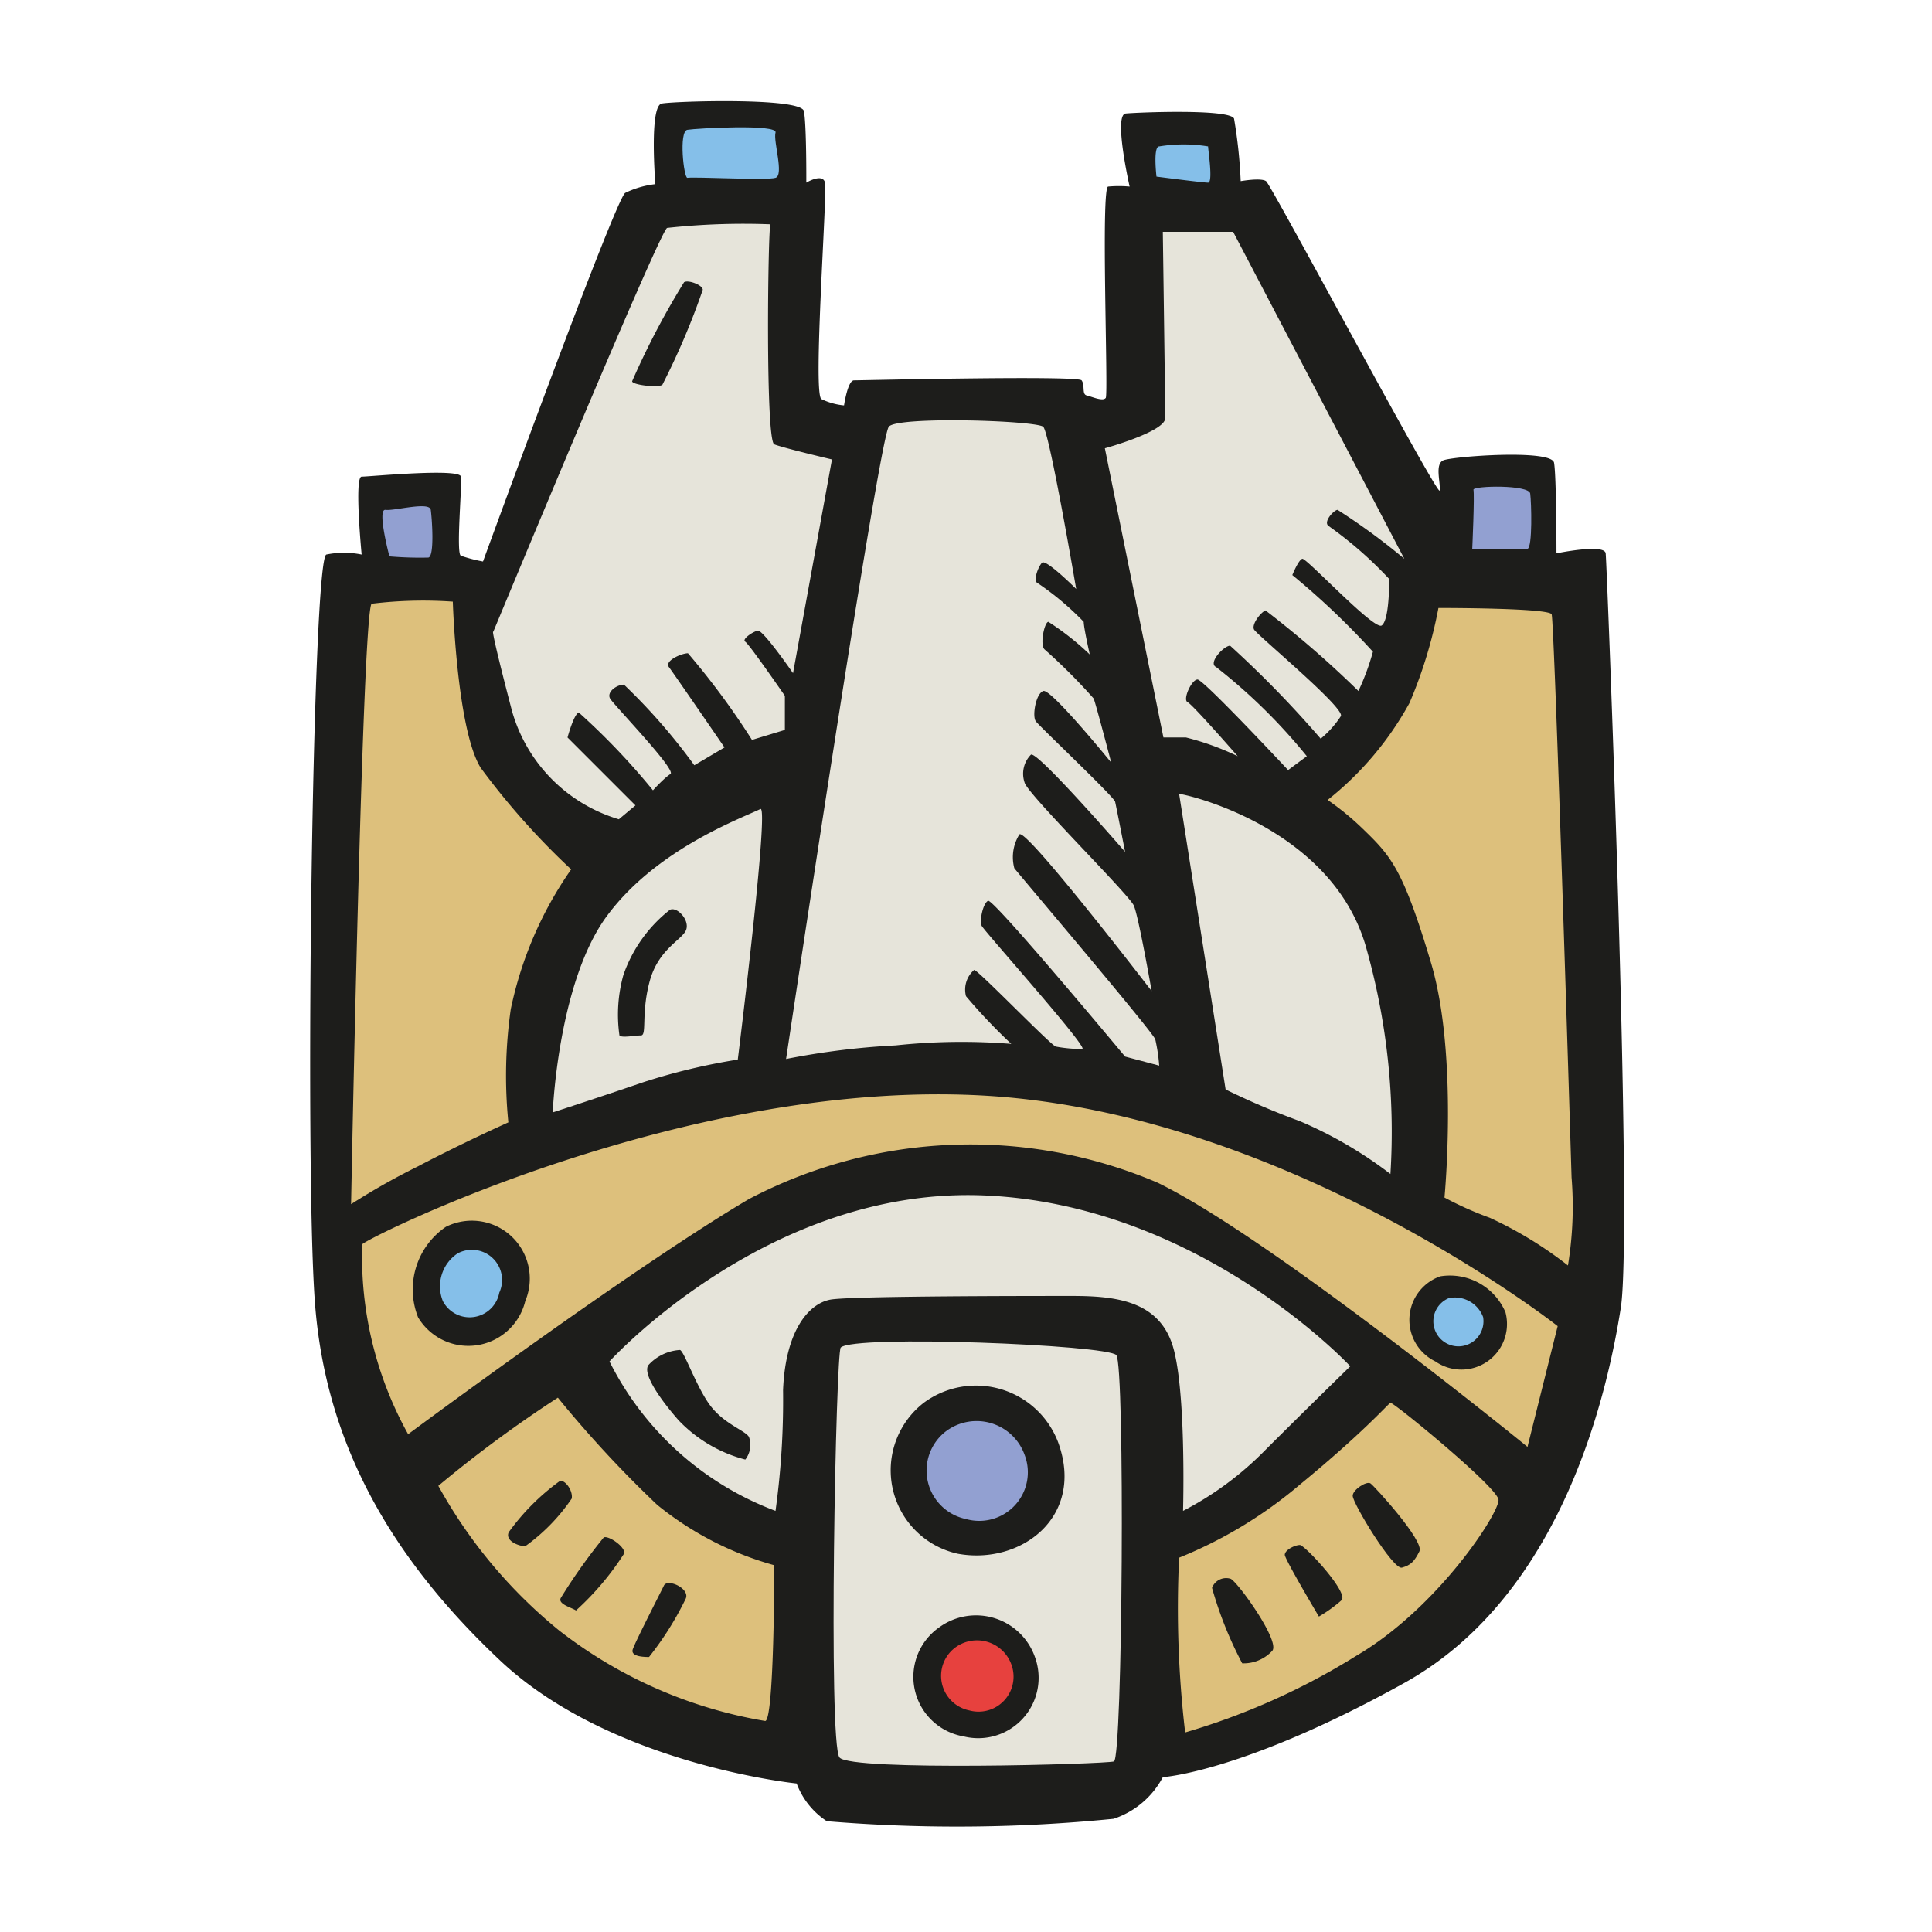 <?xml version="1.0" encoding="utf-8"?><!-- Скачано с сайта svg4.ru / Downloaded from svg4.ru -->
<svg width="800px" height="800px" viewBox="0 0 64 64" xmlns="http://www.w3.org/2000/svg">
<path d="m16 18.6s4.38-12 4.71-12.21a3.07 3.07 0 0 1 1-.29s-.21-2.59.21-2.67 4.62-.21 4.71.25.08 2.37.08 2.37.54-.33.62 0-.41 7-.12 7.17a2.15 2.15 0 0 0 .75.21s.12-.83.33-.83 7.42-.17 7.54 0 0 .46.17.5.54.21.63.08-.17-7 .08-7a3.92 3.92 0 0 1 .71 0s-.54-2.38-.13-2.42 3.46-.16 3.59.17a16.34 16.34 0 0 1 .22 2.07s.67-.12.84 0 5.71 10.5 5.75 10.25-.17-.87.12-1 3.59-.38 3.67.08.08 3 .08 3 1.59-.33 1.63 0 .91 22.42.5 25-1.84 9.46-7.17 12.42-8 3.12-8 3.12a2.86 2.86 0 0 1 -1.63 1.38 52.24 52.24 0 0 1 -9.5.08 2.57 2.57 0 0 1 -1-1.25s-6.16-.62-9.83-4.08-5.79-7.25-6.13-11.88-.08-24.58.38-24.75a2.92 2.92 0 0 1 1.17 0s-.25-2.58 0-2.58 3.25-.29 3.29 0-.17 2.58 0 2.62a5 5 0 0 0 .73.19z" fill="#1d1d1b"/>
<path d="m22.77 5.89c-.12 0-.29-1.54 0-1.59s3-.2 2.92.09.29 1.41 0 1.5-2.69-.04-2.92 0z" fill="#85bfe9"/>
<path d="m22.1 7.55a23.39 23.39 0 0 1 3.42-.12c-.08.17-.17 7.17.13 7.29s1.91.5 1.91.5l-1.29 7.08s-1-1.45-1.17-1.41-.54.29-.41.37 1.31 1.79 1.31 1.79v1.13l-1.09.33a25.14 25.14 0 0 0 -2.12-2.87c-.21 0-.79.25-.63.46s1.84 2.66 1.84 2.66l-1 .59a19.52 19.52 0 0 0 -2.33-2.67c-.25 0-.58.25-.46.46s2.21 2.37 2 2.5-.58.54-.58.54a22.91 22.91 0 0 0 -2.46-2.58c-.17.08-.37.83-.37.83l2.25 2.25-.55.46a5.23 5.23 0 0 1 -3.54-3.59c-.75-2.87-.62-2.62-.62-2.62s5.51-13.29 5.76-13.38z" fill="#e6e4da"/>
<path d="m12.9 18.43s-.42-1.58-.13-1.54 1.46-.29 1.5 0 .13 1.54-.08 1.58a11.78 11.78 0 0 1 -1.29-.04z" fill="#92a0d1"/>
<path d="m38.31 5.85s-.12-1 .09-1a5 5 0 0 1 1.62 0c0 .12.17 1.2 0 1.2s-1.71-.2-1.71-.2z" fill="#85bfe9"/>
<path d="m38.52 7.68h2.33l5.67 10.83a21.37 21.37 0 0 0 -2.21-1.62c-.12 0-.5.41-.29.54a13 13 0 0 1 2 1.75c0 .16 0 1.37-.25 1.54s-2.5-2.25-2.63-2.21-.33.54-.33.54a25 25 0 0 1 2.67 2.54 8.13 8.13 0 0 1 -.48 1.3 33.54 33.54 0 0 0 -3.08-2.67c-.17.08-.46.46-.38.63s3 2.58 2.88 2.87a3.34 3.34 0 0 1 -.67.75 35.18 35.18 0 0 0 -3-3.08c-.21 0-.75.58-.46.71a18.67 18.67 0 0 1 3 2.95l-.62.46s-2.8-3-3-3-.5.67-.33.75 1.66 1.79 1.66 1.79a9 9 0 0 0 -1.71-.62c-.46 0-.75 0-.75 0l-1.94-9.58s2-.55 2-1-.08-6.17-.08-6.17z" fill="#e6e4da"/>
<path d="m48.81 16.22c0-.13 1.84-.17 1.88.13s.08 1.79-.09 1.83-1.83 0-1.83 0 .08-1.75.04-1.96z" fill="#92a0d1"/>
<path d="m12.31 20a14 14 0 0 1 2.69-.07s.13 4.21.92 5.5a24.46 24.46 0 0 0 3 3.37 12.53 12.53 0 0 0 -2 4.63 15.59 15.59 0 0 0 -.08 3.75s-1.5.67-3 1.46a22.54 22.54 0 0 0 -2.21 1.25s.37-19.59.68-19.89z" fill="#ddc07c"/>
<path d="m47.65 20.14c.2 0 3.66 0 3.75.21s.6 16.65.66 18.65a12 12 0 0 1 -.12 2.92 13 13 0 0 0 -2.59-1.58 11.4 11.4 0 0 1 -1.5-.67s.46-4.75-.45-7.79-1.3-3.5-2.21-4.38a9.15 9.15 0 0 0 -1.21-1 10.6 10.6 0 0 0 2.71-3.21 15.1 15.1 0 0 0 .96-3.15z" fill="#ddc07c"/>
<path d="m29.44 14.14c.23-.36 4.91-.21 5.12 0s1.09 5.37 1.09 5.37-1-1-1.13-.87-.29.58-.17.66a9.54 9.54 0 0 1 1.55 1.3c0 .2.2 1.08.2 1.08a9 9 0 0 0 -1.37-1.08c-.13 0-.29.75-.13.91a19.28 19.28 0 0 1 1.63 1.63c.08.21.58 2.12.58 2.12s-2-2.46-2.25-2.37-.37.83-.25 1 2.59 2.5 2.63 2.67.33 1.66.33 1.66-2.92-3.37-3.12-3.22a.9.9 0 0 0 -.21.92c.08.37 3.46 3.71 3.62 4.08s.59 2.83.59 2.83-4.15-5.4-4.38-5.19a1.42 1.42 0 0 0 -.17 1.12c.09.13 4.59 5.42 4.67 5.67a5.83 5.83 0 0 1 .13.87l-1.13-.3s-4.37-5.25-4.54-5.16-.29.66-.21.83 3.58 4.08 3.33 4.08a4.87 4.87 0 0 1 -.87-.08c-.13 0-2.58-2.54-2.71-2.54a.86.86 0 0 0 -.27.87 18.45 18.45 0 0 0 1.5 1.58 20.54 20.54 0 0 0 -3.83.05 25.29 25.29 0 0 0 -3.63.45s3.06-20.44 3.4-20.94z" fill="#e6e4da"/>
<path d="m25.19 26.8c.3-.14-.75 8.3-.75 8.3a20.65 20.65 0 0 0 -3.13.75c-1.46.5-3 1-3 1s.17-4.3 1.79-6.5 4.38-3.21 5.09-3.55z" fill="#e6e4da"/>
<path d="m22.19 30.14c.23-.12.66.33.54.66s-.92.63-1.21 1.71-.08 1.79-.29 1.79-.63.09-.71 0a4.88 4.88 0 0 1 .13-2 4.7 4.7 0 0 1 1.54-2.16z" fill="#1d1d1b"/>
<path d="m39.06 26.3c.21 0 5 1.09 6.17 5a22.39 22.39 0 0 1 .83 7.59 13.84 13.84 0 0 0 -3-1.75 25.51 25.51 0 0 1 -2.46-1.05z" fill="#e6e4da"/>
<path d="m12 41.22c0-.13 10.71-5.54 20.71-4.92s18.89 7.63 18.89 7.63l-1 4s-8.5-6.93-12.25-8.75a15.79 15.79 0 0 0 -13.54.54c-3.87 2.28-11.29 7.79-11.29 7.79a12.11 12.11 0 0 1 -1.52-6.29z" fill="#ddc07c"/>
<path d="m14.77 40.64a1.92 1.92 0 0 1 2.63 2.46 1.94 1.94 0 0 1 -3.55.54 2.51 2.51 0 0 1 .92-3z" fill="#1d1d1b"/>
<path d="m15.16 41.52a1 1 0 0 1 1.38 1.3 1 1 0 0 1 -1.87.28 1.31 1.31 0 0 1 .49-1.58z" fill="#85bfe9"/>
<path d="m49.87 43.47a1.51 1.51 0 0 1 -2.32 1.63 1.53 1.53 0 0 1 .16-2.82 2 2 0 0 1 2.16 1.19z" fill="#1d1d1b"/>
<path d="m49.13 43.63a.83.83 0 1 1 -1.13-.63 1 1 0 0 1 1.13.63z" fill="#85bfe9"/>
<path d="m20.19 45.1s5.25-5.8 12.41-5.5 12.13 5.66 12.13 5.66-1.46 1.42-2.83 2.79a10.68 10.68 0 0 1 -2.71 2s.12-4.2-.38-5.58-1.87-1.54-3.29-1.54-7.29 0-8 .12-1.5 1-1.58 3a26.71 26.71 0 0 1 -.25 4 10.12 10.12 0 0 1 -5.5-4.95z" fill="#e6e4da"/>
<path d="m22.52 44.72c.13 0 .54 1.21 1 1.83s1.17.84 1.29 1.05a.79.79 0 0 1 -.12.75 4.68 4.68 0 0 1 -2.21-1.3c-.58-.66-1.21-1.54-1-1.83a1.54 1.54 0 0 1 1.04-.5z" fill="#1d1d1b"/>
<path d="m18.48 46.3a38 38 0 0 0 3.29 3.55 10.65 10.65 0 0 0 3.88 2s0 5.12-.3 5.16a15.19 15.19 0 0 1 -6.83-3 16.33 16.33 0 0 1 -4-4.79 41.09 41.09 0 0 1 3.96-2.92z" fill="#ddc07c"/>
<path d="m18.56 49.05c.19 0 .42.34.38.59a6.26 6.26 0 0 1 -1.54 1.58c-.21 0-.67-.17-.55-.46a7.48 7.48 0 0 1 1.71-1.71z" fill="#1d1d1b"/>
<path d="m20 50.93c.15-.08.75.33.67.54a9.29 9.29 0 0 1 -1.59 1.88c-.12-.09-.62-.21-.5-.42a18.6 18.6 0 0 1 1.42-2z" fill="#1d1d1b"/>
<path d="m22 52.51c.15-.22.88.13.71.46a10.41 10.41 0 0 1 -1.21 1.92c-.12 0-.62 0-.54-.25s.98-2 1.04-2.13z" fill="#1d1d1b"/>
<path d="m27.85 44.64c.43-.43 8.84-.09 9.13.25s.21 13.37-.08 13.46-8.71.33-9.09-.13-.12-13.42.04-13.58z" fill="#e6e4da"/>
<path d="m30.6 46.47a2.91 2.91 0 0 1 4.46 1.33c.88 2.46-1.25 4.05-3.33 3.67a2.83 2.83 0 0 1 -1.13-5z" fill="#1d1d1b"/>
<path d="m31.34 47.41a1.69 1.69 0 0 1 2.6.78 1.61 1.61 0 0 1 -1.94 2.13 1.64 1.64 0 0 1 -.66-2.91z" fill="#92a0d1"/>
<path d="m31.11 53.91a2.07 2.07 0 0 1 3.18 1 2 2 0 0 1 -2.37 2.61 2 2 0 0 1 -.81-3.61z" fill="#1d1d1b"/>
<path d="m31.64 54.58a1.21 1.21 0 0 1 1.86.55 1.16 1.16 0 0 1 -1.39 1.53 1.17 1.17 0 0 1 -.47-2.08z" fill="#e7413e"/>
<path d="m39.06 51.6a14.64 14.64 0 0 0 4-2.42c2.13-1.75 2.92-2.67 3-2.71s3.54 2.79 3.58 3.21-2 3.58-4.71 5.17a22.89 22.89 0 0 1 -5.67 2.54 35.17 35.17 0 0 1 -.2-5.79z" fill="#ddc07c"/>
<g fill="#1d1d1b">
<path d="m40.15 52.6a.5.5 0 0 1 .62-.3c.25.13 1.63 2.05 1.38 2.38a1.29 1.29 0 0 1 -1 .42 12.69 12.69 0 0 1 -1-2.5z"/>
<path d="m42.56 51.51c0-.17.34-.33.5-.33s1.63 1.58 1.38 1.83a4.62 4.62 0 0 1 -.75.54s-1.09-1.83-1.13-2.04z"/>
<path d="m44.81 49.55c0-.2.46-.5.59-.41s1.79 1.91 1.62 2.25-.29.46-.58.54-1.63-2.13-1.63-2.38z"/>
<path d="m22.66 9.35c.13-.09.62.09.62.25a24.21 24.21 0 0 1 -1.34 3.15c-.16.1-1 0-1-.12a26.19 26.19 0 0 1 1.72-3.28z"/>
</g>
</svg>